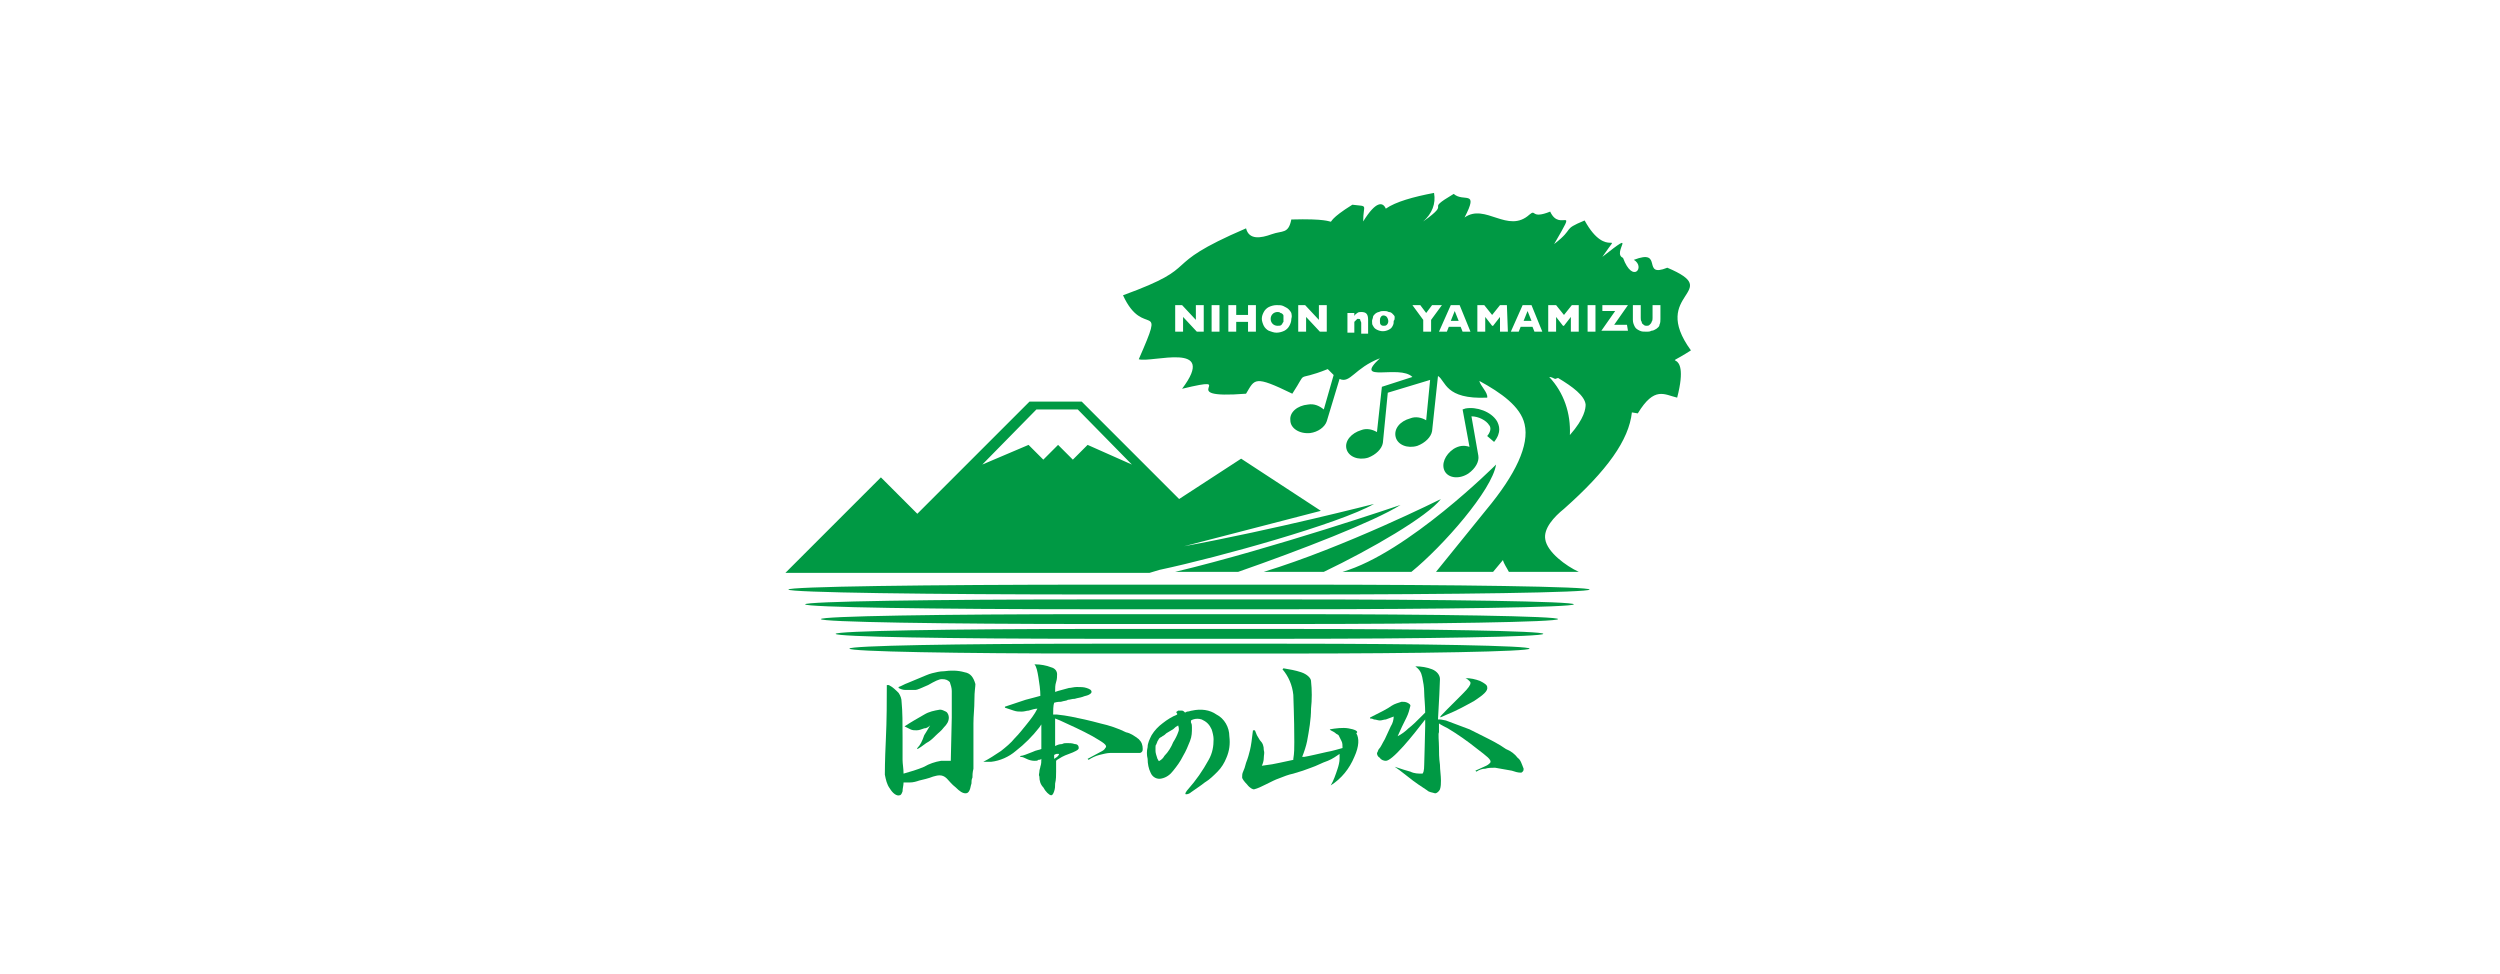 <?xml version="1.0" encoding="utf-8"?>
<!-- Generator: Adobe Illustrator 21.1.0, SVG Export Plug-In . SVG Version: 6.00 Build 0)  -->
<svg version="1.1" id="レイヤー_1" xmlns="http://www.w3.org/2000/svg" xmlns:xlink="http://www.w3.org/1999/xlink" x="0px"
	 y="0px" viewBox="0 0 254 99" style="enable-background:new 0 0 254 99;" xml:space="preserve">
<style type="text/css">
	.st0{fill:#009944;}
</style>
<g id="レイヤー_2_5_">
	<g id="レイヤー_1-2_4_">
		<path class="st0" d="M111.6,60.4c-17.3,0-31.4-0.2-31.5-0.5c-0.1-0.3,14-0.5,31.5-0.5h20c16.6,0,30,0.2,29.9,0.5
			c0,0.3-13.5,0.5-29.9,0.5H111.6z"/>
		<path class="st0" d="M111,61.9c-16.1,0-29.2-0.2-29.2-0.5c0-0.3,13-0.5,29.2-0.5h19.7c16.2,0,29.3,0.2,29.2,0.5
			c0,0.3-13.1,0.5-29.2,0.5H111z"/>
		<path class="st0" d="M111,63.4c-15.2,0-27.6-0.2-27.6-0.5c0-0.3,12.3-0.5,27.6-0.5h19.7c15.3,0,27.7,0.2,27.6,0.5
			c0,0.3-12.4,0.5-27.6,0.5L111,63.4z"/>
		<path class="st0" d="M111,64.9c-14.4,0-26.1-0.2-26.1-0.5c0-0.3,11.7-0.5,26.1-0.5h19.7c14.5,0,26.2,0.2,26.1,0.5
			c0,0.3-11.8,0.5-26.1,0.5H111z"/>
		<path class="st0" d="M111,66.4c-13.6,0-24.7-0.2-24.7-0.5s11-0.5,24.7-0.5h19.7c13.7,0,24.8,0.2,24.7,0.5c0,0.3-11.1,0.5-24.7,0.5
			L111,66.4z"/>
		<path class="st0" d="M137,74c-0.6-0.1-1.3,0-1.9,0.1l0.1,0.1c0.2,0.1,0.4,0.2,0.5,0.3c0.1,0.1,0.2,0.1,0.3,0.2
			c0.1,0.2,0.2,0.4,0.3,0.6c0.1,0.2,0.1,0.4,0.1,0.7c-0.4,0.1-1,0.3-1.6,0.4c-0.9,0.2-1.7,0.4-2.3,0.5l-0.2,0l0,0
			c0.2-0.5,0.4-1.1,0.5-1.6c0.2-1.1,0.4-2.2,0.4-3.3c0.1-0.9,0.1-1.9,0-2.8c0-0.3-0.4-0.7-1-0.9c-0.6-0.2-1.2-0.3-1.8-0.4l-0.1,0.1
			c0.6,0.7,1,1.6,1.1,2.6c0,0.5,0.1,2.1,0.1,4.8c0,0.6,0,1.1-0.1,1.7c0,0,0,0.1,0,0.1l0,0c-0.5,0.1-0.9,0.2-1.4,0.3
			c-0.4,0.1-1,0.2-1.8,0.3c0.1-0.2,0.2-0.5,0.2-0.8c0-0.3,0.1-0.5,0-0.8c0-0.4-0.1-0.7-0.4-1c-0.1-0.2-0.2-0.3-0.3-0.5
			c-0.1-0.2-0.1-0.3-0.2-0.5l-0.2,0c-0.1,0.9-0.2,1.6-0.3,2c-0.1,0.4-0.2,0.8-0.4,1.3c-0.1,0.4-0.2,0.7-0.3,0.9
			c-0.1,0.2-0.1,0.4-0.1,0.6c0,0.1,0.2,0.4,0.5,0.7c0.3,0.4,0.6,0.5,0.7,0.5c0.4-0.1,0.8-0.3,1.2-0.5c0.6-0.3,1-0.5,1.3-0.6
			c0.5-0.2,1-0.4,1.5-0.5c0.7-0.2,1.3-0.4,1.8-0.6c0.6-0.2,1.1-0.5,1.7-0.7c0.5-0.2,0.9-0.5,1.2-0.7c0,0.2,0,0.3,0,0.5
			c0,0.3-0.1,0.7-0.2,1c-0.2,0.6-0.4,1.2-0.7,1.7c1.1-0.7,1.9-1.7,2.4-2.9c0.5-1.1,0.5-1.9,0.2-2.4C138.1,74.3,137.6,74.1,137,74z"
			/>
		<path class="st0" d="M123.6,72.6c-0.7-0.5-1.6-0.6-2.5-0.4c-0.1,0-0.3,0.1-0.5,0.1l-0.2,0.1c0,0,0,0-0.1-0.1c0,0-0.1-0.1-0.2-0.1
			c0,0-0.1,0-0.1,0l-0.1,0l-0.2,0c-0.1,0.1-0.3,0.1-0.1,0.3c0,0,0,0.1,0,0.1c-0.5,0.2-1,0.5-1.5,0.9c-0.4,0.3-0.8,0.7-1.1,1.2
			c-0.2,0.4-0.4,0.8-0.4,1.2c-0.1,0.4-0.1,0.8,0,1.2c0,0.5,0.1,1,0.3,1.4c0.2,0.5,0.7,0.7,1.1,0.6c0.5-0.1,0.9-0.4,1.2-0.8
			c0.4-0.5,0.7-0.9,1-1.5c0.3-0.5,0.5-1,0.7-1.5c0.2-0.5,0.2-0.9,0.2-1.4c0-0.2,0-0.3-0.1-0.5l0-0.2l0.2-0.1c0.3-0.1,0.6-0.1,0.9,0
			c0.2,0.1,0.4,0.2,0.6,0.4c0.2,0.2,0.3,0.4,0.4,0.6c0.1,0.3,0.2,0.7,0.2,1c0,0.7-0.1,1.4-0.5,2.1c-0.6,1.1-1.3,2.1-2.1,3
			c-0.1,0.1-0.4,0.5-0.2,0.5c0.2,0,0.4-0.1,0.5-0.2c0.4-0.3,0.9-0.6,1.4-1c0.5-0.3,0.9-0.7,1.3-1.1c0.4-0.4,0.7-0.9,0.9-1.4
			c0.3-0.7,0.4-1.4,0.3-2.2C124.9,73.9,124.4,73,123.6,72.6z M119.7,74.4c-0.1,0.3-0.3,0.7-0.5,1c-0.2,0.5-0.5,1-0.9,1.4
			c-0.1,0.2-0.3,0.4-0.5,0.5c-0.1,0.1-0.1-0.1-0.2-0.2c-0.1-0.3-0.2-0.6-0.2-0.8c0-0.1,0-0.3,0-0.4c0-0.1,0-0.2,0.1-0.3
			c0-0.1,0.1-0.2,0.1-0.3c0.1-0.1,0.1-0.2,0.2-0.3c0.1-0.1,0.2-0.1,0.3-0.2c0.2-0.1,0.3-0.2,0.4-0.3c0.2-0.1,0.3-0.2,0.5-0.3
			c0.2-0.1,0.3-0.2,0.4-0.3c0.1-0.1,0.2-0.1,0.3-0.2C119.8,74,119.8,74.2,119.7,74.4z M119.9,72.3L119.9,72.3z"/>
		<path class="st0" d="M98,68.3c-0.7-0.2-1.4-0.2-2.1-0.1c-0.4,0-0.8,0.1-1.2,0.2c-0.4,0.1-0.8,0.3-1.3,0.5l-1.2,0.5
			c-0.3,0.1-0.6,0.3-0.9,0.4v0.1c0.2,0.1,0.4,0.2,0.7,0.2c0.3,0,0.6,0,1,0c0.2,0,0.6-0.2,1.3-0.5c0.7-0.4,1.1-0.6,1.4-0.6
			c0.4,0,0.6,0.1,0.8,0.3c0.1,0.3,0.2,0.6,0.2,0.9c0,0.4,0,0.9,0,1.5s0,1,0,1.2l-0.1,4.4c-0.2,0-0.4,0-0.5,0c-0.2,0-0.4,0-0.5,0
			c-0.6,0.1-1.2,0.3-1.7,0.6c-0.7,0.3-1.4,0.5-2.1,0.7v0c0-0.5-0.1-1-0.1-1.4c0-0.1,0-0.9,0-2.3s0-2.6-0.1-3.6
			c0-0.3-0.1-0.6-0.3-0.9c-0.3-0.3-0.6-0.6-1-0.8l-0.2,0c0,1.6,0,3.5-0.1,5.6c-0.1,2.1-0.1,3.3-0.1,3.5c0.1,0.5,0.2,1,0.5,1.4
			c0.3,0.5,0.7,0.8,1,0.7c0.1,0,0.2-0.1,0.3-0.4c0-0.3,0.1-0.6,0.1-0.9c0,0,0.1,0,0.3,0c0.1,0,0.2,0,0.3,0c0.4,0,0.7-0.1,1-0.2
			c0.4-0.1,0.9-0.2,1.4-0.4c0.4-0.1,0.9-0.3,1.4,0.2c0.2,0.2,0.5,0.6,0.9,0.9c0.4,0.4,0.7,0.6,1,0.6c0.2,0,0.3-0.1,0.4-0.3
			c0.1-0.2,0.1-0.4,0.2-0.7c0-0.2,0-0.4,0.1-0.6c0-0.2,0-0.5,0.1-0.9c0-0.2,0-0.9,0-2c0-1.1,0-2,0-2.6c0-0.8,0.1-1.5,0.1-2.4
			s0.1-1.3,0.1-1.6C98.9,68.8,98.6,68.4,98,68.3z"/>
		<path class="st0" d="M93.2,76c-0.1,0.2,0.1,0.1,0.9-0.5c0.4-0.2,0.7-0.5,1-0.8c0.3-0.3,0.5-0.4,0.8-0.8c0.3-0.3,0.5-0.6,0.5-1
			c0-0.2-0.1-0.5-0.3-0.6c-0.2-0.1-0.4-0.2-0.6-0.2c-0.6,0.1-1.1,0.2-1.6,0.5c-0.7,0.4-1.4,0.8-2,1.2l0,0c0.2,0.1,0.4,0.2,0.6,0.3
			c0.2,0.1,0.4,0.1,0.6,0.1c0.3,0,0.5-0.1,0.8-0.2c0.2,0,0.4-0.1,0.6-0.3c-0.3,0.5-0.4,0.7-0.6,1C93.7,75.3,93.5,75.7,93.2,76z"/>
		<path class="st0" d="M115.7,75.1c-0.4-0.3-0.8-0.6-1.3-0.7c-0.8-0.4-1.7-0.7-2.6-0.9c-0.4-0.1-1.1-0.3-1.6-0.4
			c-0.9-0.2-1.8-0.4-2.8-0.5h-0.4c0-0.4,0-0.9,0.1-1.2c0.3-0.1,0.6-0.1,0.7-0.1c0.3-0.1,0.6-0.1,0.7-0.2c0.2,0,0.4-0.1,0.7-0.1
			c0.3-0.1,0.5-0.1,0.8-0.2c0.2-0.1,0.4-0.1,0.6-0.2c0.2-0.1,0.3-0.2,0.3-0.3c0-0.2-0.2-0.3-0.5-0.4c-0.3-0.1-0.6-0.1-1-0.1
			c-0.3,0-0.6,0.1-0.8,0.1c-0.4,0.1-0.7,0.2-1.1,0.3l-0.3,0.1c0-0.4,0-0.7,0.1-1s0.1-0.6,0.1-0.8c0-0.3-0.2-0.6-0.6-0.7
			c-0.5-0.2-1.1-0.3-1.6-0.3l-0.1,0c0.2,0.2,0.3,0.7,0.4,1.3c0.1,0.6,0.2,1.3,0.2,1.9c-0.3,0.1-0.8,0.2-1.5,0.4l-2.1,0.7v0.1
			c0.3,0.1,0.6,0.2,0.9,0.3c0.3,0.1,0.5,0.1,0.8,0.1c0.3,0,0.5-0.1,0.7-0.1c0.3-0.1,0.7-0.2,0.9-0.2c-0.3,0.6-0.7,1.1-1.1,1.6
			c-0.4,0.5-0.8,1-1.2,1.4c-0.4,0.5-0.9,0.9-1.4,1.3c-0.6,0.4-1.2,0.8-1.8,1.1h0.8c0.9-0.1,1.8-0.5,2.5-1.1c0.9-0.7,1.7-1.5,2.4-2.4
			l0.2-0.3c0,0.1,0,0.3,0,0.4c0,0.6,0,1.7,0,2.1c-0.2,0.1-0.5,0.1-0.9,0.3c-0.5,0.2-1,0.4-1.2,0.4c-0.1,0.1-0.1,0.1,0,0.1
			c0.2,0,0.4,0.1,0.6,0.2c0.2,0.1,0.5,0.2,0.8,0.2c0.2,0,0.3,0,0.4-0.1c0.1,0,0.2,0,0.3-0.1l0,0c0,0.3,0,0.5-0.1,0.8
			c0,0.1-0.1,0.3-0.1,0.5c0,0.2-0.1,0.3,0,0.5c0,0.4,0.1,0.8,0.4,1.1c0.2,0.4,0.6,0.8,0.8,0.8c0.1,0,0.2-0.1,0.3-0.4
			c0.1-0.3,0.1-0.5,0.1-0.8c0.1-0.4,0.1-0.8,0.1-1.2c0-0.5,0-0.9,0-1.1l0.1-0.1c0.2-0.1,0.3-0.2,0.5-0.3c0.2-0.1,0.4-0.2,0.7-0.3
			c0.3-0.1,0.5-0.2,0.7-0.3c0.2-0.1,0.3-0.2,0.3-0.3c0-0.2-0.1-0.4-0.4-0.4c-0.3-0.1-0.5-0.1-0.8-0.1c-0.2,0-0.3,0-0.5,0.1
			c-0.3,0-0.5,0.1-0.7,0.2c0-0.4,0-1.1,0-1.5c0-0.1,0-0.7,0-0.9V73l0.5,0.2c1.1,0.5,2.2,1,3.3,1.6c1,0.6,1.6,0.9,1.3,1.2
			c-0.1,0.2-0.3,0.3-0.5,0.4c-0.4,0.2-0.9,0.5-1.3,0.7l0.1,0.1c0.3-0.2,0.7-0.4,1.1-0.5c0.4-0.1,0.8-0.2,1.1-0.2c0.6,0,1.3,0,1.9,0
			c0.3,0,0.7,0,1.1,0c0.1,0,0.2-0.1,0.2-0.1c0.1-0.1,0.1-0.2,0.1-0.3C116.1,75.7,116,75.4,115.7,75.1z M107.4,76.9l-0.3,0.2
			c0-0.1,0-0.3,0-0.4l0.2-0.1C107.5,76.6,107.8,76.5,107.4,76.9z"/>
		<path class="st0" d="M154.2,77c-0.3-0.4-0.7-0.7-1.2-0.9c-0.7-0.5-1.5-0.9-2.3-1.3c-0.4-0.2-1-0.5-1.4-0.7
			c-0.8-0.3-1.6-0.6-2.4-0.9c-0.1,0-0.4-0.1-0.6-0.1l-0.2,0c0.1-1.7,0.2-3.7,0.2-4.1c0-0.4-0.3-0.8-0.8-1c-0.5-0.2-1.1-0.3-1.7-0.3
			l0,0c0.4,0.3,0.6,0.6,0.7,1.1c0.1,0.5,0.2,1,0.2,1.6c0,0.4,0.1,1.3,0.1,2c-0.3,0.3-0.4,0.4-0.4,0.4c-0.5,0.5-0.9,0.9-1.3,1.2
			c-0.3,0.3-0.7,0.6-1.1,0.8c0.3-0.7,0.6-1.3,0.9-1.9c0.2-0.4,0.3-0.8,0.4-1.2c0-0.1-0.1-0.2-0.3-0.3c-0.2-0.1-0.4-0.1-0.6-0.1
			c-0.3,0.1-0.7,0.2-1,0.4c-0.4,0.3-1.2,0.7-2.2,1.2v0.1c0.1,0,0.2,0,0.4,0.1c0.2,0,0.4,0.1,0.6,0.1c0.2,0,0.4-0.1,0.6-0.1l0.8-0.3
			c0,0.3-0.1,0.7-0.3,1c-0.2,0.4-0.4,0.9-0.6,1.3c-0.3,0.5-0.4,0.8-0.6,1c-0.1,0.1-0.1,0.3-0.2,0.4c0,0.2,0.1,0.4,0.3,0.5
			c0.1,0.2,0.4,0.3,0.6,0.3c0.3,0,0.9-0.5,1.8-1.5c0.8-0.9,1.5-1.8,2.2-2.7c0,0.3,0,0.6,0,0.7c0,0.8-0.1,3.4-0.1,3.9
			c0,0.6-0.1,0.9-0.2,0.9c-0.4,0-0.8,0-1.2-0.2c-0.4-0.1-1-0.3-1.6-0.5c0.3,0.2,0.7,0.5,1.2,0.9s0.9,0.7,1.2,0.9
			c0.3,0.2,0.6,0.4,0.9,0.6c0.2,0.2,0.5,0.2,0.8,0.3c0.2,0,0.4-0.2,0.5-0.4c0.1-0.3,0.1-0.6,0.1-0.9c0-0.5-0.1-1.1-0.1-1.6
			c-0.1-0.7-0.1-1.3-0.1-1.8s-0.1-1.4,0-1.5c0-0.3,0-0.6,0-0.9l0,0c0.1,0.1,0.9,0.5,0.9,0.5c1,0.6,2,1.3,3,2.1
			c0.9,0.7,1.5,1.1,1.3,1.4c-0.1,0.1-0.2,0.2-0.4,0.3c-0.4,0.2-0.7,0.3-1.1,0.5l0.1,0.1c0.3-0.2,0.6-0.3,0.9-0.3
			c0.3-0.1,0.7-0.1,1-0.1c0.6,0.1,1.1,0.2,1.7,0.3c0.3,0.1,0.6,0.2,0.9,0.2c0.1,0,0.1,0,0.2-0.1c0.1-0.1,0.1-0.2,0.1-0.3
			C154.6,77.6,154.5,77.2,154.2,77z"/>
		<path class="st0" d="M147,72.6c1-0.4,1.9-0.9,2.8-1.4c0.9-0.6,1.4-1,1.3-1.4c0-0.2-0.3-0.4-0.7-0.6c-0.5-0.2-1-0.3-1.5-0.3l0,0
			c0.2,0.1,0.3,0.2,0.4,0.3c0.1,0.1,0.1,0.1,0.1,0.2c0,0.2-0.2,0.5-0.8,1.1s-1.3,1.3-1.6,1.6C145.9,73.2,146.3,72.9,147,72.6z"/>
		<path class="st0" d="M152,47.2c-0.4,2.6-5.4,8.3-8.6,10.9h-7C143,56.2,152,47.2,152,47.2z M146.4,50.7c0,0-9.8,4.9-18,7.4h6.1
			C139.3,55.8,145,52.5,146.4,50.7L146.4,50.7z M139.6,51.2c-3.5,2-15.7,5.4-21.8,6.7l-1,0.3h-37l9.7-9.7l3.7,3.7l11.4-11.4h5.3
			l9.9,9.9l6.3-4.1l8.1,5.3l-13.9,3.6C129.5,53.8,139.6,51.2,139.6,51.2L139.6,51.2z M115,47.2l-5.5-5.6h-4.2l-5.5,5.6l4.7-2
			l1.5,1.5l1.5-1.5l1.5,1.5l1.5-1.5L115,47.2z M119.4,58.1h6.4c6.3-2.2,13.8-5.1,16.5-6.8C142.3,51.3,129.4,55.7,119.4,58.1
			L119.4,58.1z M147.7,45.6c-0.9,0.6-1.3,1.6-0.9,2.3s1.5,0.8,2.4,0.2c0.7-0.5,1.1-1.2,1-1.8l0,0l-0.7-4c0.7,0,1.5,0.4,1.8,0.9
			c0.1,0.1,0.3,0.5-0.2,1.1l0.7,0.6c0.8-1,0.5-1.7,0.3-2.1c-0.6-1-2.1-1.5-3.2-1.3l-0.3,0.1l0.7,3.8
			C148.7,45.2,148.2,45.3,147.7,45.6L147.7,45.6z M170.4,40.4c-1.3-0.3-2.3-1.2-4,1.6l-0.6-0.1c-0.3,2.8-2.5,5.9-6.9,9.8
			c-1,0.8-2.1,2-1.9,3.1c0.2,1.3,2.1,2.7,3.4,3.3h-7.1c-0.2-0.4-0.5-0.8-0.6-1.2l-1,1.2h-5.8l5.1-6.3c3-3.6,4.4-6.6,3.9-8.7
			c-0.4-1.8-2.4-3.2-4.6-4.4c0.1,0.5,0.9,1.2,0.8,1.7c-4.3,0.2-4.2-1.7-5-2.2l-0.6,5.6l0,0c-0.1,0.6-0.7,1.2-1.5,1.5
			c-1,0.3-2-0.1-2.2-0.9c-0.2-0.8,0.4-1.6,1.5-1.9c0.5-0.2,1.1-0.1,1.6,0.2l0.4-4.1l-4.3,1.3l-0.5,5.1l0,0c-0.1,0.6-0.7,1.2-1.5,1.5
			c-1,0.3-2-0.1-2.2-0.9c-0.2-0.8,0.5-1.6,1.5-1.9c0.5-0.2,1.1-0.1,1.6,0.2l0.5-4.6l3.1-1c-1.3-1.3-6.1,0.7-3.3-1.9
			c-2.6,1-3,2.6-4.1,2.1l-1.3,4.3l0,0c-0.2,0.6-0.9,1.1-1.7,1.2c-1.1,0.1-2-0.5-2-1.3c-0.1-0.8,0.7-1.5,1.8-1.6
			c0.6-0.1,1.1,0.1,1.6,0.5l1-3.5c-0.2-0.2-0.4-0.4-0.6-0.6c-3.5,1.4-1.9-0.1-3.6,2.5c-3.9-1.9-3.8-1.5-4.7,0
			c-7.7,0.6-0.3-2-6.5-0.5c3.7-4.9-3.1-2.6-4.4-3c2.8-6.4,0.5-1.9-1.6-6.5c8.5-3.1,3.2-2.8,12.5-6.8c0.3,1.2,1.5,1,2.6,0.6
			c1.1-0.4,1.7,0,2-1.5c6.9-0.2,1.7,1.3,6.2-1.5c1.7,0.2,1.1-0.1,1.1,1.7c1.3-2.1,2-2,2.3-1.3c1-0.7,2.8-1.2,4.9-1.6
			c0.2,1.1-0.2,2.1-1.1,2.9c3.1-2.2-0.1-0.9,3.1-2.8c1,0.9,2.6-0.5,1.1,2.4c2.1-1.5,4.4,1.7,6.6-0.3c0.7-0.6,0.1,0.5,2.1-0.3
			c1,2.2,2.9-1,0.4,3.3c2.2-1.7,0.7-1.4,3.1-2.4c2.3,4.2,3.9,0.6,1.8,3.7c3.8-3,0.9-0.4,2.1,0.1c1,2.7,2.3,0.9,1.1,0.2
			c3.1-1.2,0.7,1.9,3.4,0.8c5.9,2.5-1.9,2.5,2.4,8.4C168.2,37.9,171.9,34.6,170.4,40.4L170.4,40.4z M161.1,41.1
			c-0.1-0.9-1.3-1.8-2.8-2.7l-0.3,0.1c-0.2-0.1-0.4-0.2-0.6-0.2c1.5,1.6,2.2,3.7,2.1,5.9C161,42.5,161.1,41.5,161.1,41.1z M122.3,31
			h-0.8v1.5l-1.4-1.5h-0.7v2.7h0.8v-1.5l1.4,1.5h0.7L122.3,31z M123.9,31h-0.8v2.7h0.8L123.9,31z M127.6,31h-0.8v1h-1.2v-1h-0.8v2.7
			h0.8v-1h1.2v1h0.8V31z M131.2,31.8c-0.1-0.2-0.2-0.3-0.3-0.4c-0.1-0.1-0.3-0.2-0.5-0.3c-0.2-0.1-0.4-0.1-0.7-0.1
			c-0.3,0-0.6,0.1-0.8,0.2c-0.2,0.1-0.4,0.3-0.5,0.5c-0.1,0.2-0.2,0.4-0.2,0.7c0,0.2,0.1,0.5,0.2,0.7c0.1,0.2,0.3,0.4,0.5,0.5
			c0.3,0.1,0.5,0.2,0.8,0.2c0.3,0,0.6-0.1,0.8-0.2c0.2-0.1,0.4-0.3,0.5-0.5c0.1-0.2,0.2-0.4,0.2-0.7
			C131.3,32.1,131.2,31.9,131.2,31.8L131.2,31.8z M130.4,32.7c-0.1,0.1-0.1,0.2-0.2,0.3c-0.1,0.1-0.2,0.1-0.4,0.1
			c-0.4,0-0.7-0.3-0.7-0.7c0-0.4,0.3-0.7,0.7-0.7c0.1,0,0.2,0,0.3,0.1c0.1,0,0.2,0.1,0.2,0.1c0.1,0.1,0.1,0.1,0.1,0.2
			c0,0.1,0,0.2,0,0.3C130.4,32.4,130.4,32.5,130.4,32.7L130.4,32.7z M134.8,31H134v1.5l-1.4-1.5h-0.7v2.7h0.8v-1.5l1.4,1.5h0.7
			L134.8,31z M139,32.5c0-0.6-0.2-0.8-0.7-0.8c-0.1,0-0.3,0-0.4,0.1c-0.1,0.1-0.2,0.1-0.3,0.3v-0.3h-0.7v2h0.7v-1.1l0.1-0.1
			c0,0,0.1-0.1,0.1-0.1c0,0,0.1-0.1,0.1-0.1c0,0,0.1,0,0.1,0c0.1,0,0.2,0,0.2,0.1c0,0.1,0.1,0.2,0.1,0.3v1.1h0.7V32.5z M141.7,32.2
			c0-0.1-0.1-0.2-0.2-0.3c-0.1-0.1-0.2-0.2-0.4-0.2c-0.2-0.1-0.3-0.1-0.5-0.1c-0.2,0-0.3,0-0.5,0.1c-0.1,0-0.3,0.1-0.4,0.2
			c-0.1,0.1-0.2,0.2-0.2,0.3c0,0.1-0.1,0.3-0.1,0.4c0,0.2,0,0.4,0.1,0.5c0.1,0.2,0.2,0.3,0.4,0.4c0.4,0.2,0.8,0.2,1.2,0
			c0.2-0.1,0.3-0.2,0.4-0.4c0.1-0.2,0.1-0.3,0.1-0.5C141.7,32.5,141.7,32.4,141.7,32.2L141.7,32.2z M140.9,33
			c-0.1,0.1-0.2,0.1-0.3,0.1c-0.1,0-0.2,0-0.3-0.1c-0.1-0.1-0.1-0.2-0.1-0.4c0-0.1,0-0.3,0.1-0.4c0.1-0.2,0.4-0.2,0.6,0c0,0,0,0,0,0
			C141.1,32.5,141.1,32.8,140.9,33z M145.5,31l-0.6,0.8l-0.6-0.8h-0.8l1.1,1.5v1.2h0.8v-1.2l1.1-1.5L145.5,31z M148.3,31h-0.9
			l-1.2,2.7h0.8l0.2-0.5h1.2l0.2,0.5h0.8L148.3,31z M147.4,32.6l0.4-1l0.4,1H147.4z M153.1,31h-0.7l-0.8,1l-0.8-1h-0.7v2.7h0.8v-1.5
			l0.7,0.9h0.1l0.7-0.9v1.5h0.8L153.1,31z M155.6,31h-0.9l-1.2,2.7h0.8l0.2-0.5h1.2l0.2,0.5h0.8L155.6,31z M154.8,32.6l0.4-1l0.4,1
			H154.8z M160.4,31h-0.7l-0.8,1l-0.8-1h-0.8v2.7h0.8v-1.5l0.7,0.9h0.1l0.7-0.9v1.5h0.8L160.4,31z M162.1,31h-0.8v2.7h0.8V31z
			 M165.3,33H164l1.4-2h-2.6v0.6h1.3l-1.4,2h2.7L165.3,33z M168.7,31h-0.8v1.3c0,0.1,0,0.3-0.1,0.4c0,0.1-0.1,0.2-0.2,0.3
			c-0.1,0.1-0.2,0.1-0.3,0.1c-0.1,0-0.2,0-0.3-0.1c-0.1-0.1-0.2-0.1-0.2-0.3c-0.1-0.1-0.1-0.3-0.1-0.4V31h-0.8v1.5
			c0,0.3,0.1,0.5,0.2,0.7c0.1,0.2,0.3,0.3,0.5,0.4c0.2,0.1,0.4,0.1,0.7,0.1c0.2,0,0.3,0,0.5-0.1c0.2,0,0.3-0.1,0.5-0.2
			c0.1-0.1,0.3-0.2,0.3-0.4c0.1-0.2,0.1-0.4,0.1-0.6L168.7,31z"/>
	</g>
</g>
</svg>
